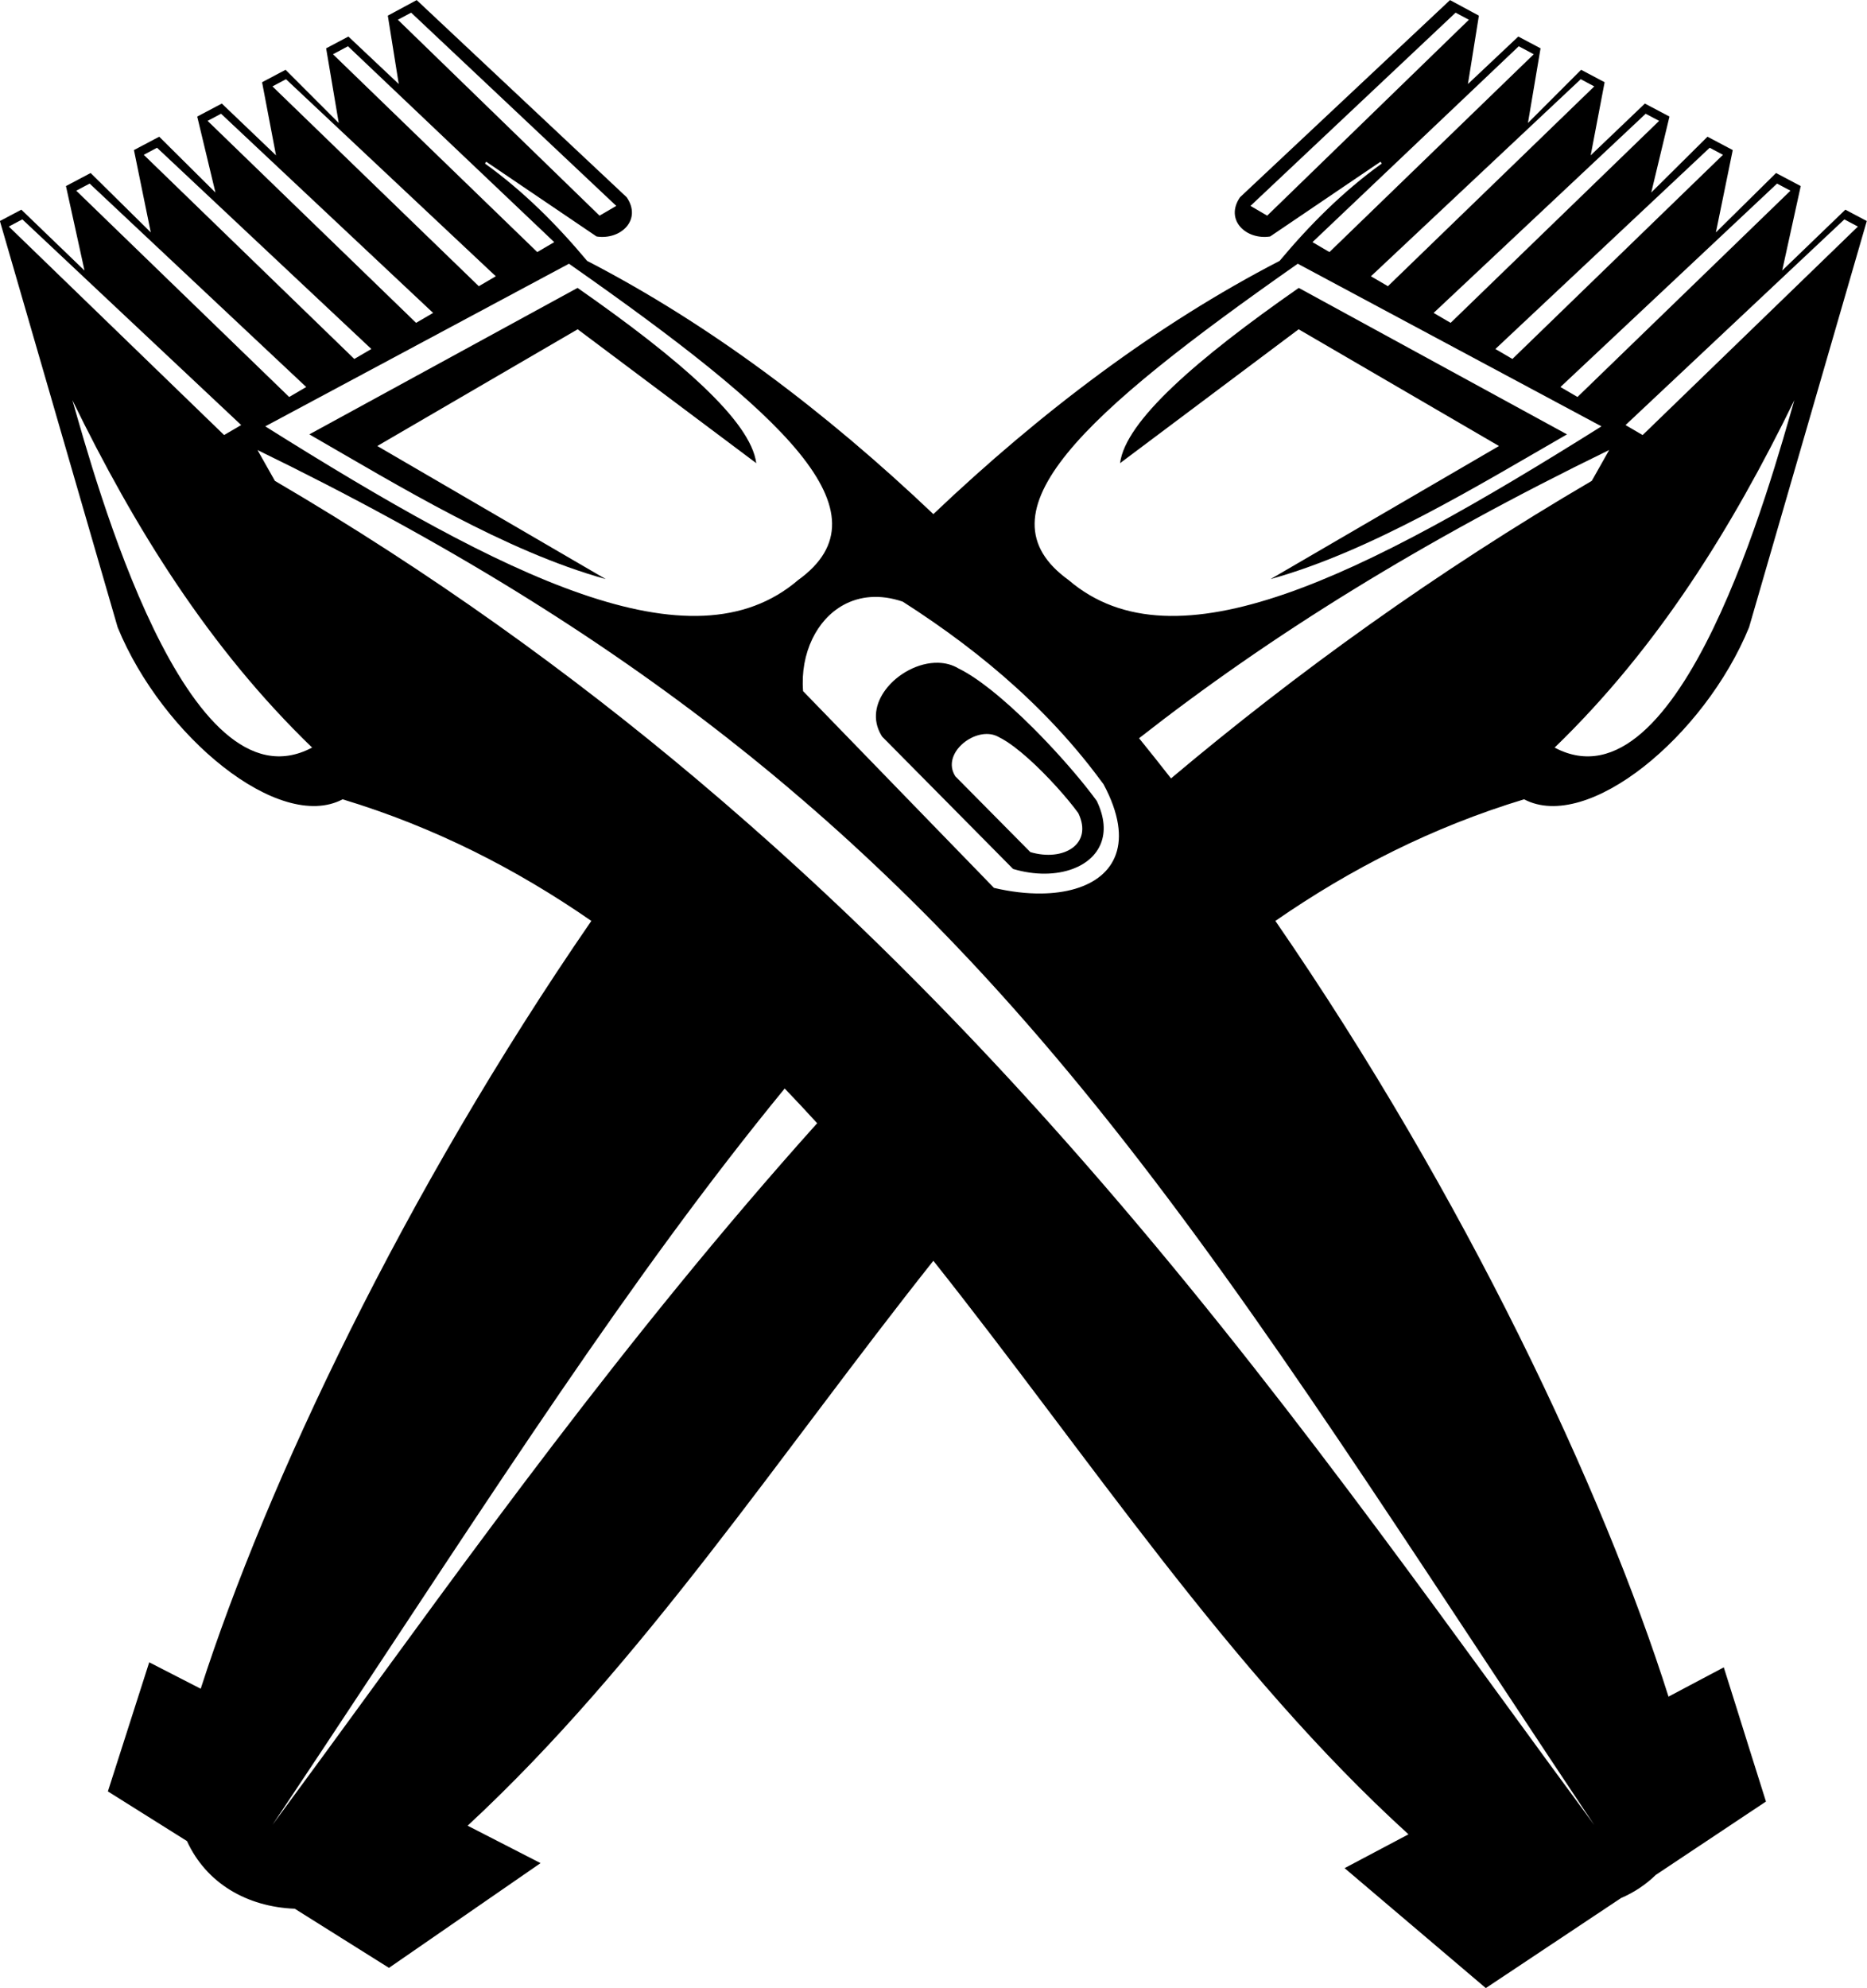 <?xml version="1.0" encoding="UTF-8"?><svg xmlns="http://www.w3.org/2000/svg" xmlns:xlink="http://www.w3.org/1999/xlink" height="704.7" preserveAspectRatio="xMidYMid meet" version="1.0" viewBox="169.0 147.6 662.1 704.7" width="662.1" zoomAndPan="magnify"><g id="change1_1"><path d="M784.65,752.44l-4.34-13.77l-19.6,10.38c-23.06-72.78-71.87-176.97-139.42-274.99c26.56-18.38,55.61-33.24,88.2-43.11 c22.48,11.86,63.94-22.27,79.78-60.95l41.76-144.06l-0.03,0l-7.58-4.01l-22.4,21.58l6.58-29.95l-0.15-0.08l-8.6-4.55l-21.33,21.05 l5.97-29.18l-8.96-4.74l-19.94,19.79l6.46-26.93l-8.72-4.61l-19.22,18.36l4.94-25.92l-8.33-4.41l-18.86,18.86l4.47-26.47 l-7.89-4.18l-17.86,16.83l3.88-24.23l-10.24-5.52l-74.47,69.89c-5.5,8.05,2.14,15.24,10.69,13.91l39.15-26.51l0.4,0.67 c-13.86,9.99-25.57,21.79-36.2,34.49c-43.52,22.49-84.65,53.54-122.79,89.77c-38.14-36.23-79.27-67.28-122.79-89.77 c-10.63-12.7-22.34-24.5-36.2-34.49l0.4-0.67l39.15,26.51c8.54,1.33,16.19-5.86,10.68-13.91l-74.47-69.89l-10.24,5.52l3.88,24.23 l-17.86-16.83l-7.89,4.18l4.47,26.47l-18.86-18.86l-8.33,4.41l4.94,25.92l-19.22-18.36l-8.72,4.61l6.46,26.93l-19.94-19.79 l-8.96,4.74l5.97,29.18l-21.33-21.05l-8.6,4.55l-0.15,0.08l6.58,29.95l-22.4-21.58l-7.58,4.01l-0.03,0L210.73,370 c15.85,38.67,57.31,72.8,79.78,60.95c32.59,9.87,61.64,24.73,88.2,43.11c-66.69,96.77-115.11,199.55-138.53,272.19l-18.26-9.37 l-5.37,16.76l-4.68,14.61l-4.61,14.4l28.04,17.6c6.85,14.92,21.22,23.32,38.24,23.99l33.4,20.96l15.57-10.75l15.75-10.88 l22.44-15.5l-25.87-13.27C396.77,737.45,445.98,662.52,500,594.54c54.99,69.2,104.99,145.6,168.49,203.32l-22.65,11.99l15.99,13.58 l13.76,11.68l20.33,17.26l47.96-31.92c4.63-1.99,8.78-4.75,12.33-8.21l39.06-26l-6.02-19.11L784.65,752.44z M584.28,423.54 c-3.73-4.78-7.51-9.52-11.33-14.24c46.25-36.23,100.17-69.81,166.72-102.17l-6.17,10.93C678.09,350.51,628.76,386.12,584.28,423.54 z M720.32,412.62c36.64-35.41,62.92-77.87,85.02-123.17C797.25,317.43,765.01,436.35,720.32,412.62z M823.07,225.38l1,0.52 l3.8,2.02l-76.34,73.91l-6.06-3.54L823.07,225.38z M799.2,212.68l4.75,2.52l-75.52,73.13l-6.05-3.53L799.2,212.68z M775.31,199.98 l4.71,2.5l-74.67,72.37l-6.04-3.53L775.31,199.98z M752.61,187.92l4.77,2.53l-73.94,71.6l-6.03-3.52L752.61,187.92z M729.58,175.68 l4.8,2.55l-73.18,70.83l-6.02-3.52L729.58,175.68z M618.39,224.05l-5.93-3.46l0,0.04l-0.02-0.02l72.76-68.52l4.72,2.51 L618.39,224.05z M707.6,164l5.32,2.83l-72.45,70.13l-6.02-3.52L707.6,164z M629.23,241.09l107.7,57.65 c-85.12,53.43-151.2,86.84-188.97,54.49C514.73,329.3,552.96,294.51,629.23,241.09z M489.14,360.88c3.68,2.35,7.3,4.76,10.86,7.23 c13.93,9.65,26.95,20.27,38.75,32.19c6.65,6.72,12.91,13.85,18.71,21.46c0.97,1.27,1.94,2.55,2.89,3.85 c2.81,5.24,4.44,9.93,5.11,14.11c2.58,16.19-9.7,24.42-27.13,24.62c-5.24,0.06-10.94-0.6-16.84-1.99l-4.45-4.59L500,440.22 l-5.6-5.77l-5.96-6.14l-15.45-15.92l-6.6-6.8l-5.13-5.29l-7.46-7.69c-0.54-6.69,0.68-13.12,3.28-18.53c2.49-5.16,6.25-9.39,11-12 C473.83,358.92,481.02,358.12,489.14,360.88z M452.04,353.23c-37.78,32.35-103.86-1.06-188.97-54.49l107.7-57.65 C447.04,294.51,485.27,329.3,452.04,353.23z M310.09,154.6l4.72-2.51l72.76,68.52l-0.02,0.02l0-0.04l-5.93,3.46L310.09,154.6z M287.08,166.83l5.32-2.83l73.15,69.44l-6.02,3.52L287.08,166.83z M265.62,178.23l4.8-2.55l74.4,69.86l-6.02,3.52L265.62,178.23z M242.62,190.45l4.77-2.53l75.2,70.61l-6.03,3.52L242.62,190.45z M219.98,202.48l4.71-2.5l76,71.34l-6.04,3.53L219.98,202.48z M196.04,215.2l4.75-2.52l76.81,72.12l-6.05,3.53L196.04,215.2z M175.93,225.89l1-0.52l77.6,72.91l-6.06,3.54l-76.34-73.91 L175.93,225.89z M194.66,289.44c22.1,45.31,48.38,87.77,85.02,123.17C235,436.35,202.75,317.43,194.66,289.44z M284.42,768.93 c-5.23,7.15-10.42,14.22-15.57,21.2c-1.08,1.46-2.16,2.92-3.23,4.38c1.01-1.51,2.01-3,3.01-4.51c4.9-7.34,9.72-14.59,14.47-21.75 c60.74-91.57,109.49-168.1,164.18-234.78c3.88,4.04,7.72,8.15,11.51,12.31C390.59,621.8,335.34,699.3,284.42,768.93z M731.07,790.04c-4.43-6.01-8.89-12.08-13.38-18.22c-51.5-70.38-107.33-148.97-176.48-226.03c-13.22-14.74-26.94-29.41-41.2-43.97 c-4.39-4.48-8.82-8.94-13.32-13.4c-8.15-8.08-16.49-16.11-25.01-24.08c-3.12-2.92-6.27-5.84-9.45-8.74 c-3.29-3.01-6.6-6.02-9.95-9.01c-2.56-2.29-5.14-4.58-7.74-6.86c-6.18-5.43-12.45-10.83-18.82-16.19 c-44.49-37.42-93.81-73.03-149.23-105.47l-6.17-10.93c66.55,32.36,120.47,65.94,166.72,102.17c5.26,4.12,10.42,8.27,15.49,12.47 c1.77,1.47,3.53,2.94,5.28,4.42c2.02,1.71,4.03,3.42,6.02,5.14c5.72,4.93,11.33,9.9,16.83,14.93c2.11,1.93,4.2,3.87,6.28,5.81 c2.02,1.89,4.02,3.79,6.02,5.7c5.78,5.53,11.46,11.12,17.03,16.78c4.5,4.58,8.94,9.21,13.32,13.88 c13.61,14.53,26.67,29.53,39.4,45.06c55.27,67.39,104.48,144.84,166.13,237.72c4.09,6.16,8.24,12.4,12.44,18.7 c1.03,1.54,2.04,3.07,3.08,4.61C733.27,793.03,732.17,791.53,731.07,790.04z"/><path d="M700.59,305.71l-81,47.17c35.58-9.85,73.49-33.09,105.11-51.3l-95.12-51.92c-36.19,25.24-61.47,47.19-63.37,62.13 l63.33-47.46L700.59,305.71z"/><path d="M481.84,408.73l13.82,13.96l6.04,6.1l5.6,5.66l17.44,17.62l3.53,3.57c7.79,2.32,15.35,2.15,21.19-0.03 c4.72-1.76,8.3-4.85,9.95-9.01c1.62-4.08,1.38-9.19-1.48-15.11c-1.17-1.61-2.54-3.39-4.06-5.29c-4.96-6.18-11.57-13.62-18.56-20.59 c-4.94-4.93-10.07-9.61-14.94-13.47c-4.11-3.26-8.04-5.92-11.5-7.6c-2.19-1.32-4.64-1.93-7.18-1.99 c-6.94-0.17-14.45,3.89-18.68,9.59c-3.53,4.75-4.76,10.63-1.45,16.14C481.66,408.42,481.74,408.57,481.84,408.73z M521.82,408.26 c0.51,0.18,1,0.4,1.47,0.68c1.65,0.8,3.49,2,5.42,3.45c6.48,4.88,13.99,12.71,19.14,18.92c1.36,1.65,2.58,3.19,3.54,4.52 c5.38,11.14-5.39,17.29-16.99,13.84l-3.39-3.42l-17.76-17.94l-5.45-5.5c-0.03-0.04-0.04-0.08-0.07-0.12 C502.83,414.86,514.14,405.6,521.82,408.26z"/><path d="M383.8,352.88l-81-47.17l71.06-41.38l63.33,47.46c-1.91-14.93-27.18-36.89-63.37-62.13l-95.12,51.92 C310.31,319.79,348.22,343.03,383.8,352.88z"/></g></svg>